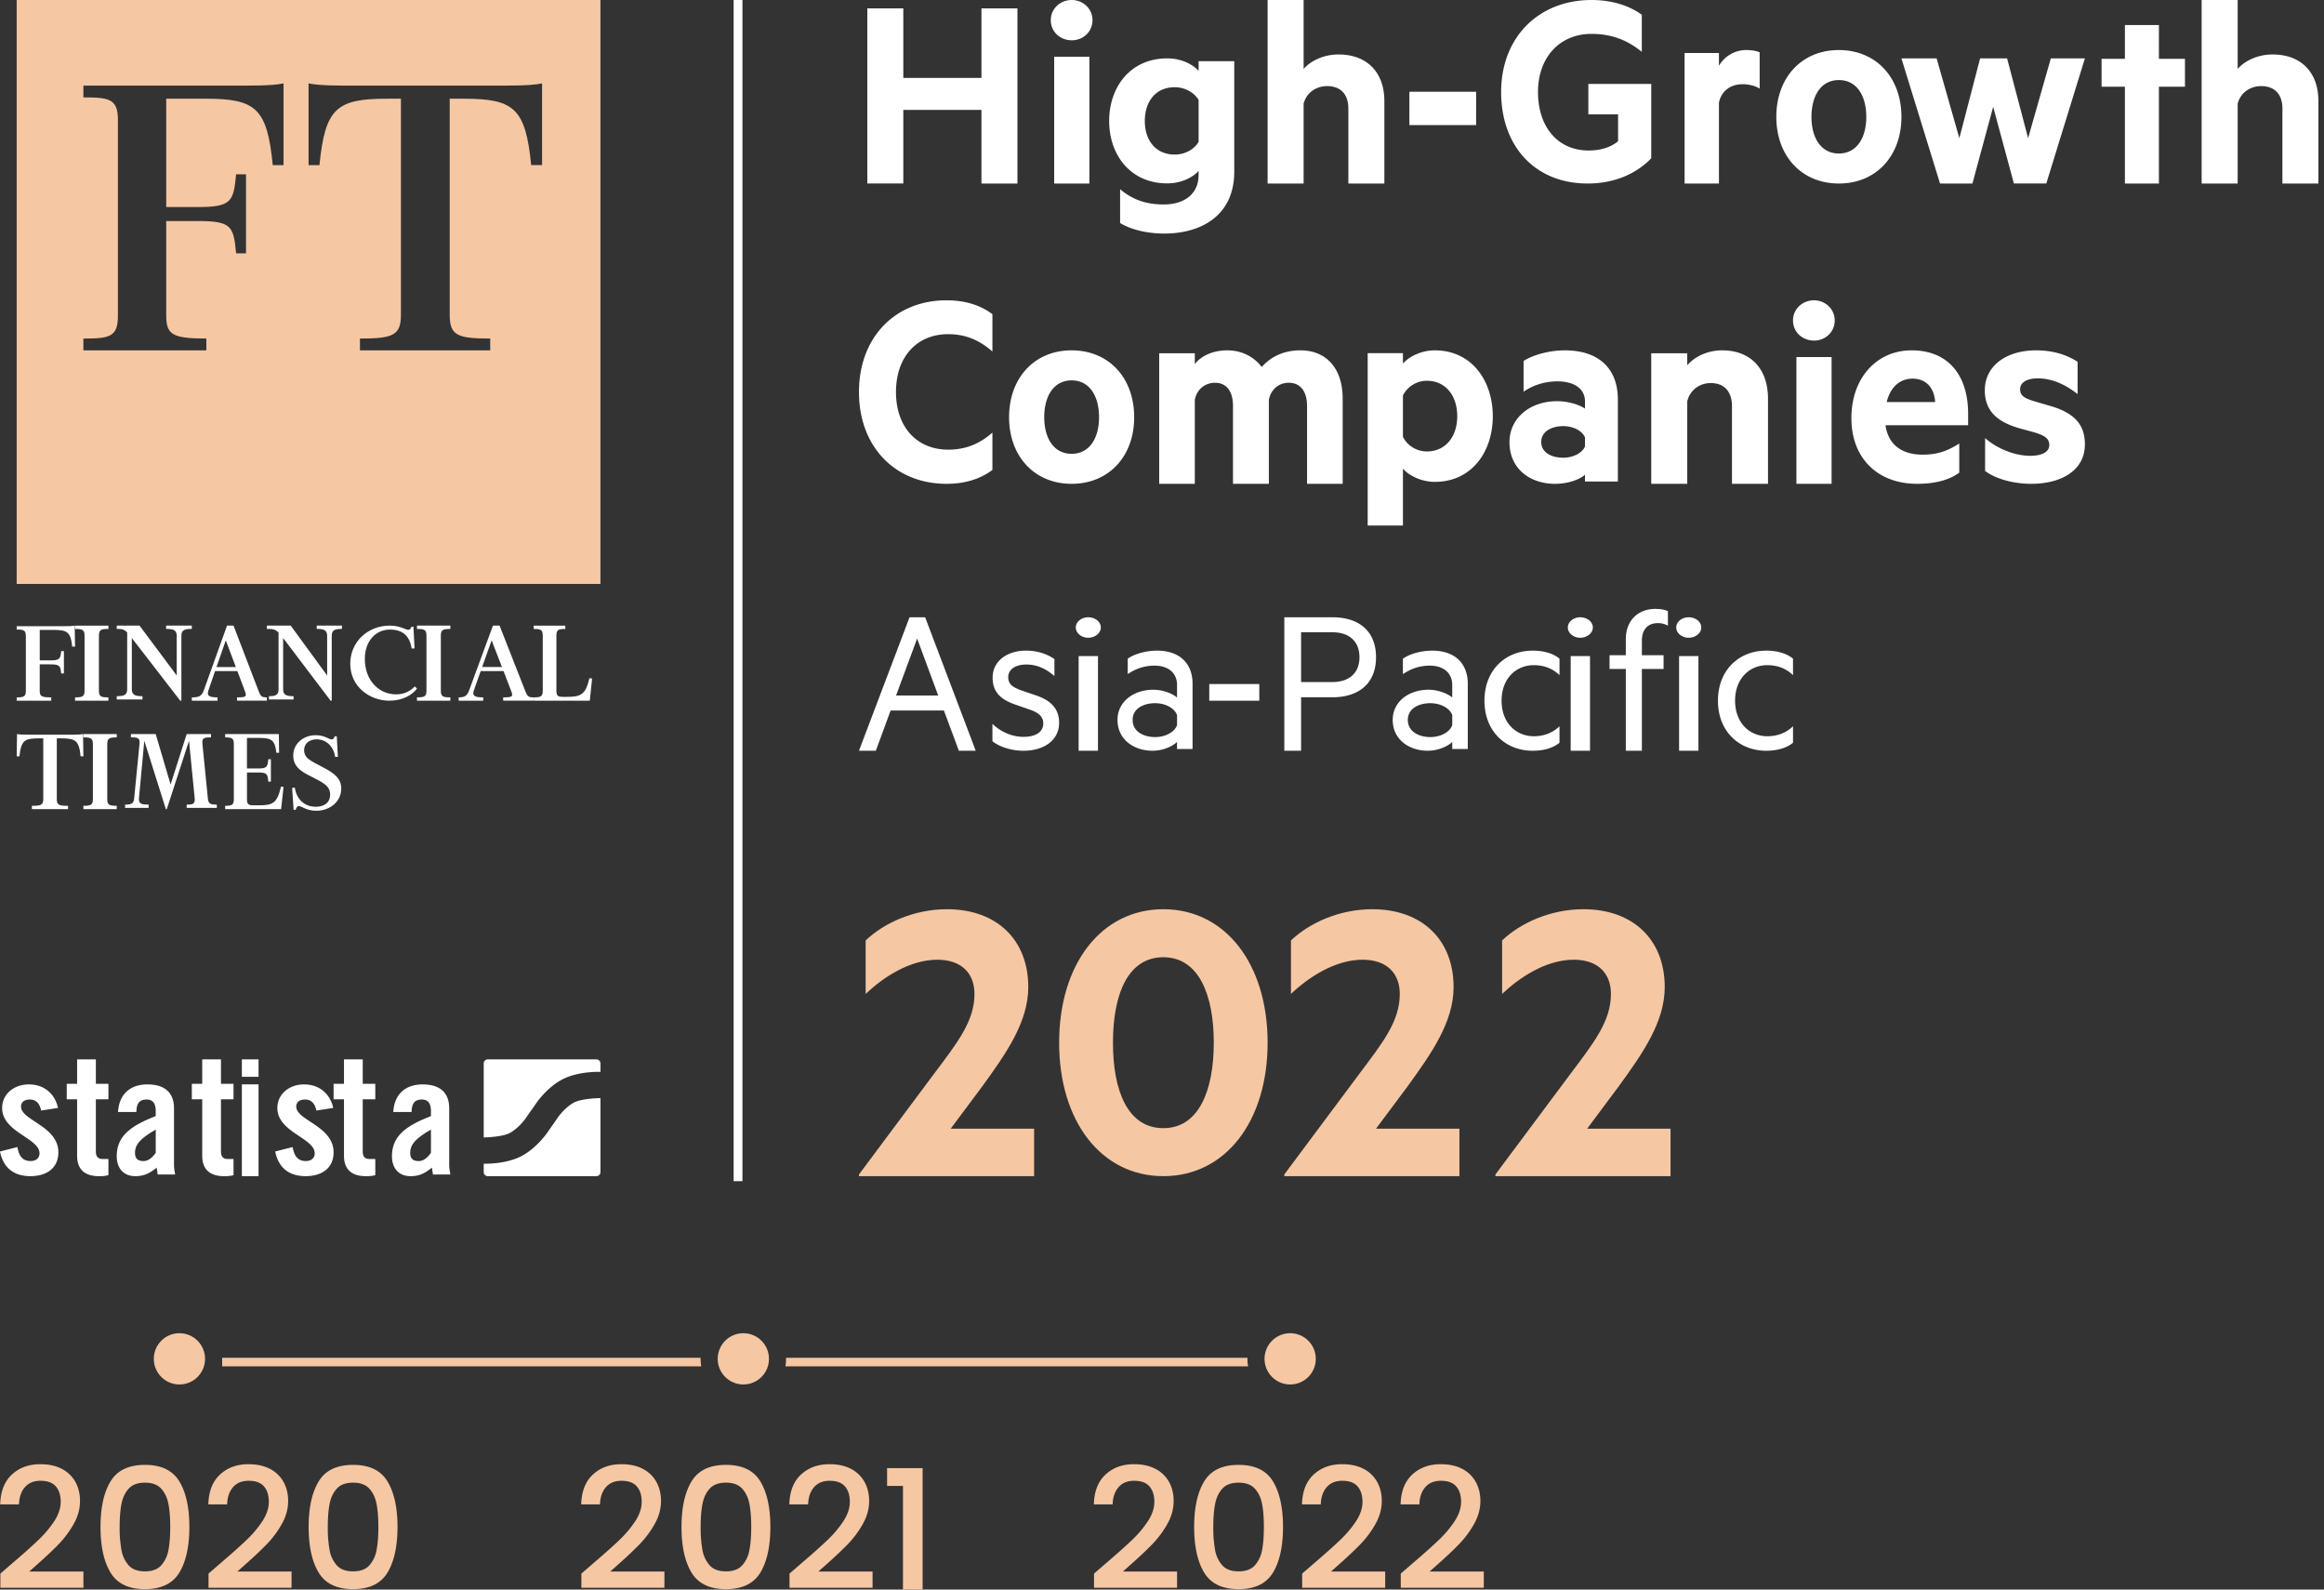 <svg width="136" height="93" xmlns="http://www.w3.org/2000/svg"><rect width="100%" height="100%" fill="#333333" stroke="none"/><g fill="none" fill-rule="evenodd"><path d="M43.19 0v69.104" stroke="#FFF" stroke-width=".517"/><path fill="#FFF" fill-rule="nonzero" d="M59.54.488v10.249h-2.106V6.43h-4.573v4.306h-2.106V.488h2.106V4.56h4.573V.488h2.106m2.151 10.249h2.059V3.319h-2.06v7.418zm1.03-8.38c-.664 0-1.229-.482-1.229-1.179 0-.68.565-1.178 1.228-1.178.648 0 1.212.498 1.212 1.178 0 .697-.564 1.18-1.212 1.18zm7.421 3.492c-.236-.406-.774-.746-1.397-.746-1.11 0-1.75.827-1.75 1.978 0 1.135.64 1.962 1.75 1.962.623 0 1.161-.324 1.397-.746V5.85zm0 4.15c-.336.373-.993.73-1.834.73-2.171 0-3.4-1.686-3.4-3.648 0-1.978 1.229-3.665 3.4-3.665.841 0 1.498.357 1.834.73v-.568h2.087v6.454c0 2.66-2.037 3.633-4.09 3.633-1.026 0-1.985-.243-2.591-.617V11.07c.774.649 1.582.892 2.557.892 1.128 0 2.037-.552 2.037-1.735V10zM74.18 0h2.108v4.03c.408-.463 1.156-.843 2.04-.843 1.716 0 2.685 1.091 2.685 2.726v4.824h-2.107V6.343c0-.776-.408-1.305-1.241-1.305-.646 0-1.207.38-1.377 1.024v4.675h-2.107V0m8.296 7.32h3.905V5.368h-3.905zm12.213.943V6.69h-1.74V4.911h3.68v4.352c-1.004 1.033-2.359 1.474-3.714 1.474-3.112 0-5.07-2.202-5.07-5.352C87.846 2.167 90.055 0 93.133 0c1.171 0 2.21.322 2.945.864v2.168c-.836-.678-1.757-1.05-2.945-1.05-1.84 0-3.13 1.354-3.13 3.403 0 2.016 1.14 3.42 2.963 3.42.67 0 1.272-.168 1.724-.542m8.285-3.079c-.276-.17-.633-.256-1.005-.256-.68 0-1.232.376-1.378 1.076v4.733h-2.01V3.099h2.01v.752a1.842 1.842 0 011.621-.923c.34 0 .648.069.762.137v2.12m4.635-.501c-1.035 0-1.603.903-1.603 2.157 0 1.237.568 2.14 1.604 2.14s1.604-.903 1.604-2.14c0-1.254-.568-2.157-1.604-2.157zm0 6.053c-2.172 0-3.66-1.605-3.66-3.896 0-2.308 1.488-3.913 3.66-3.913 2.174 0 3.661 1.605 3.661 3.913 0 2.29-1.487 3.896-3.66 3.896zm11.074-2.653l1.33-4.668h1.994l-2.26 7.32h-1.895L116.64 6.25l-1.214 4.488h-1.895l-2.26-7.32h2.06l1.33 4.667 1.214-4.668h1.58l1.23 4.668m7.654 2.652h-1.99V5.072h-1.365V3.44h1.365V1.464h1.99V3.44h1.525v1.633h-1.525v5.665M128.84 0h2.108v4.03c.408-.463 1.156-.843 2.04-.843 1.716 0 2.685 1.091 2.685 2.726v4.824h-2.107V6.343c0-.776-.409-1.305-1.242-1.305-.645 0-1.206.38-1.376 1.024v4.675h-2.108V0M55.389 17.57c1.125 0 2.015.304 2.687.812v2.184c-.79-.694-1.613-1.015-2.587-1.015-1.847 0-3.056 1.338-3.056 3.386 0 2.033 1.21 3.37 3.056 3.37.974 0 1.797-.304 2.587-.998v2.184c-.672.507-1.562.813-2.687.813-2.99 0-5.122-2.151-5.122-5.369 0-3.217 2.133-5.368 5.122-5.368m7.323 4.685c-1.036 0-1.604.903-1.604 2.156 0 1.237.568 2.14 1.604 2.14s1.604-.903 1.604-2.14c0-1.253-.568-2.156-1.604-2.156zm0 6.052c-2.173 0-3.66-1.605-3.66-3.896 0-2.307 1.487-3.913 3.66-3.913s3.66 1.606 3.66 3.913c0 2.291-1.487 3.896-3.66 3.896zm13.391-7.809c1.546 0 2.47 1.094 2.47 2.82v4.989h-2.084v-4.544c0-.821-.353-1.368-1.075-1.368-.537 0-1.025.342-1.16.991v4.92h-2.099v-4.543c0-.821-.337-1.368-1.059-1.368-.537 0-1.042.342-1.176.991v4.92h-2.084v-7.637h2.084v.632c.37-.478 1.059-.803 1.898-.803.891 0 1.597.41 2.017.974.488-.546 1.21-.974 2.268-.974m5.997 5.059c.25.51.799.856 1.398.856 1.114 0 1.78-.889 1.78-2.06 0-1.185-.666-2.075-1.78-2.075-.616 0-1.148.362-1.398.857v2.422zm0 5.19h-2.063V20.662H82.1v.61c.333-.396 1.065-.775 1.864-.775 2.162 0 3.394 1.78 3.394 3.856 0 2.076-1.232 3.839-3.394 3.839-.8 0-1.531-.38-1.864-.774v3.328zm10.653-5.161c-.178-.403-.713-.655-1.279-.655-.631 0-1.28.286-1.28.924 0 .655.649.924 1.28.924.566 0 1.1-.252 1.279-.655v-.538zm0-2.099c0-.722-.6-1.175-1.619-1.175-.728 0-1.408.218-1.975.605V21.12c.518-.336 1.457-.622 2.412-.622 1.99 0 3.107 1.059 3.107 2.889v4.785h-1.925v-.403c-.243.252-.955.538-1.748.538-1.457 0-2.671-.873-2.671-2.435 0-1.427 1.214-2.401 2.8-2.401.63 0 1.327.218 1.619.437v-.42zm3.877-2.818h2.108v.701c.408-.479 1.155-.872 2.04-.872 1.716 0 2.685 1.129 2.685 2.82v4.989h-2.108v-4.544c0-.804-.408-1.35-1.24-1.35-.646 0-1.207.392-1.377 1.059v4.835H96.63v-7.638m8.496 7.638h2.058v-7.418h-2.058v7.418zm1.029-8.38c-.663 0-1.228-.482-1.228-1.179 0-.68.565-1.178 1.228-1.178.647 0 1.212.498 1.212 1.178 0 .697-.565 1.18-1.212 1.18zm4.253 3.598h2.837c-.05-.803-.504-1.371-1.326-1.371-.689 0-1.276.435-1.511 1.371zm-.068 1.355c.168 1.22 1.058 1.721 2.166 1.721.823 0 1.41-.183 2.15-.651v1.705c-.622.451-1.461.652-2.469.652-2.283 0-3.844-1.472-3.844-3.846 0-2.341 1.477-3.963 3.525-3.963 2.182 0 3.307 1.506 3.307 3.712v.67h-4.835zm5.828.751c.734.653 1.793 1.037 2.63 1.037.632 0 1.126-.183 1.126-.635 0-.418-.34-.568-.87-.736l-.734-.2c-1.332-.352-2.169-.97-2.169-2.258 0-1.454 1.281-2.34 2.988-2.34.974 0 1.759.234 2.442.668v1.89c-.683-.535-1.468-.92-2.34-.92-.58 0-1.024.217-1.024.635 0 .402.29.535.82.702l.854.251c1.451.401 2.117 1.07 2.117 2.275 0 1.504-1.35 2.307-3.142 2.307-1.007 0-2.049-.268-2.698-.752V25.63M54.14 36.114l2.96 7.809h-.987l-.875-2.353h-3.12l-.864 2.353h-.987l2.96-7.809h.913zm45.252 2.27v5.539H98.26v-5.538h1.132zm-39.34-.318c.627 0 1.202.178 1.653.495v.989c-.463-.393-.977-.672-1.653-.672-.575 0-1.05.253-1.05.735 0 .457.3.608.825.799l.852.29c.837.292 1.301.787 1.301 1.585 0 1.04-.914 1.636-2.077 1.636-.726 0-1.415-.229-1.827-.558V42.35c.512.482 1.15.76 1.827.76.612 0 1.15-.228 1.15-.786 0-.418-.312-.646-.8-.81l-.764-.266c-.838-.28-1.401-.685-1.401-1.598 0-.988.863-1.585 1.964-1.585zm36.817-2.44c.305 0 .52.038.737.126v.856a1.113 1.113 0 00-.597-.151c-.558 0-.926.352-.926 1.02v.856h1.269v.806h-1.27v4.784h-.94v-4.784h-.952v-.806h.952V37.4c0-1.12.737-1.775 1.727-1.775zm-32.615 2.759v5.538h-1.132v-5.538h1.132zm28.793 0v5.538h-1.131v-5.538h1.131zm-25.336-.319c1.306 0 2.077.737 2.077 1.932v3.824h-.908v-.42c-.211.229-.784.52-1.431.52-1.132 0-2.053-.686-2.053-1.803 0-1.054.921-1.766 2.103-1.766.573 0 1.144.241 1.381.458v-.737c0-.7-.51-1.13-1.319-1.13-.61 0-1.107.19-1.568.495v-.902c.374-.267 1.034-.47 1.718-.47zm21.982 0c.567 0 1.16.127 1.569.47v.963c-.422-.406-.936-.583-1.503-.583-1.043 0-1.887.785-1.887 2.078 0 1.293.844 2.08 1.887 2.08.567 0 1.08-.179 1.503-.584v.963c-.409.342-1.002.47-1.57.47-1.582 0-2.822-1.129-2.822-2.929 0-1.8 1.24-2.928 2.823-2.928zm13.664 0c.567 0 1.16.127 1.57.47v.963c-.422-.406-.937-.583-1.504-.583-1.042 0-1.886.785-1.886 2.078 0 1.293.844 2.08 1.886 2.08.567 0 1.082-.179 1.504-.584v.963c-.41.342-1.003.47-1.57.47-1.583 0-2.823-1.129-2.823-2.929 0-1.8 1.24-2.928 2.823-2.928zm-25.38-1.952c1.542 0 2.548.801 2.548 2.34 0 1.526-1.006 2.34-2.548 2.34H76.14v3.129h-.982v-7.809h2.82zm5.838 1.952c1.307 0 2.079.737 2.079 1.932v3.824h-.909v-.42c-.211.229-.784.52-1.43.52-1.133 0-2.054-.686-2.054-1.803 0-1.054.92-1.766 2.103-1.766.573 0 1.144.241 1.381.458v-.737c0-.7-.51-1.13-1.318-1.13-.61 0-1.108.19-1.569.495v-.902c.374-.267 1.034-.47 1.717-.47zM67.6 41.141c-.672 0-1.319.304-1.319.978 0 .686.647 1.004 1.319 1.004.585 0 1.132-.28 1.281-.7v-.583c-.149-.42-.696-.699-1.281-.699zm16.105 0c-.672 0-1.319.304-1.319.978 0 .686.647 1.004 1.319 1.004.585 0 1.132-.28 1.281-.7v-.583c-.149-.42-.696-.699-1.281-.699zm-10.011-1.122v.976h-2.928v-.976h2.928zM53.67 37.36l-1.233 3.332h2.467L53.67 37.36zm24.294-.369H76.14v2.913h1.826c1.032 0 1.59-.572 1.59-1.45 0-.89-.558-1.463-1.59-1.463zm-14.284-.877c.407 0 .74.263.74.599 0 .324-.333.599-.74.599-.393 0-.725-.275-.725-.599 0-.336.332-.599.725-.599zm28.793 0c.407 0 .74.263.74.599 0 .324-.333.599-.74.599-.392 0-.724-.275-.724-.599 0-.336.332-.599.724-.599zm6.345 0c.407 0 .74.263.74.599 0 .324-.333.599-.74.599-.393 0-.725-.275-.725-.599 0-.336.332-.599.725-.599z"/><path d="M60.516 66.034v2.778H50.267v-.1l4.368-5.856c1.39-1.852 2.391-3.103 2.391-4.705 0-1.2-.756-2.002-2.171-2.002-1.635 0-3.197 1.05-4.198 2.002v-3.129c1.074-1.025 2.831-1.827 4.759-1.827 2.904 0 4.758 1.777 4.758 4.556 0 2.026-1.269 3.853-2.709 5.83l-1.83 2.453h4.88m4.615-5.03c0 2.809.858 5 2.95 5 2.067 0 2.95-2.191 2.95-5 0-2.807-.883-5-2.95-5-2.092 0-2.95 2.193-2.95 5zm-3.15 0c0-4.606 2.47-7.809 6.1-7.809 3.63 0 6.1 3.203 6.1 7.809s-2.47 7.808-6.1 7.808c-3.63 0-6.1-3.202-6.1-7.808zm23.425 5.03v2.778H75.157v-.1l4.368-5.856c1.39-1.852 2.39-3.103 2.39-4.705 0-1.2-.755-2.002-2.17-2.002-1.636 0-3.198 1.05-4.198 2.002v-3.129c1.074-1.025 2.83-1.827 4.759-1.827 2.903 0 4.758 1.777 4.758 4.556 0 2.026-1.27 3.853-2.709 5.83l-1.83 2.453h4.88m12.355 0v2.778H87.513v-.1l4.368-5.856c1.39-1.852 2.39-3.103 2.39-4.705 0-1.2-.755-2.002-2.17-2.002-1.636 0-3.197 1.05-4.198 2.002v-3.129c1.074-1.025 2.83-1.827 4.759-1.827 2.903 0 4.758 1.777 4.758 4.556 0 2.026-1.269 3.853-2.709 5.83l-1.83 2.453h4.88" fill="#F6C7A3" fill-rule="nonzero"/><path d="M1.687 63.444c.917 0 1.532.568 1.708 1.376l-.99.154c-.083-.414-.29-.645-.665-.645-.303 0-.51.144-.51.414 0 .808 2.186 1.135 2.186 2.674 0 .924-.687 1.395-1.635 1.395-1.02 0-1.604-.538-1.781-1.443l1.02-.26c.073.434.24.819.771.819.302 0 .521-.165.521-.453 0-.894-2.187-1.231-2.187-2.646 0-.817.687-1.385 1.562-1.385zM5.61 61.98v1.43h.735v.907H5.61v3.056c0 .276.118.433.373.433h.362v.947a1.89 1.89 0 01-.549.06c-.823 0-1.283-.385-1.283-1.194v-3.302h-.608v-.908h.608V61.98H5.61zm3.017 1.464c.993 0 1.556.462 1.556 1.404v3.32c0 .163.038.375.067.548H9.227c-.01-.144-.047-.279-.057-.404-.4.327-.735.5-1.25.5-.725 0-1.088-.5-1.088-1.164 0-1.135.745-1.76 2.28-2.347v-.308c0-.433-.17-.664-.524-.664-.487 0-.591.289-.61.731h-1.07c.058-1.048.717-1.616 1.718-1.616zm4.304-1.464v1.43h.735v.907h-.735v3.056c0 .276.117.433.373.433h.362v.947c-.147.04-.275.06-.549.06-.823 0-1.283-.385-1.283-1.194v-3.302h-.608v-.908h.608V61.98h1.097zm2.199 1.461v5.371h-.976v-5.37h.976zm2.664.003c.916 0 1.53.568 1.707 1.376l-.989.154c-.083-.414-.291-.645-.666-.645-.302 0-.51.144-.51.414 0 .808 2.186 1.135 2.186 2.674 0 .924-.687 1.395-1.634 1.395-1.021 0-1.604-.538-1.782-1.443l1.02-.26c.074.434.24.819.772.819.301 0 .52-.165.52-.453 0-.894-2.187-1.231-2.187-2.646 0-.817.687-1.385 1.563-1.385zm3.433-1.464v1.43h.735v.907h-.735v3.056c0 .276.118.433.373.433h.362v.947c-.147.04-.275.06-.548.06-.824 0-1.284-.385-1.284-1.194v-3.302h-.608v-.908h.608V61.98h1.097zm3.506 1.464c.992 0 1.555.462 1.555 1.404v3.32c0 .163.038.375.067.548h-1.021c-.01-.144-.048-.279-.058-.404-.4.327-.734.5-1.25.5-.725 0-1.088-.5-1.088-1.164 0-1.135.745-1.76 2.281-2.347v-.308c0-.433-.172-.664-.525-.664-.486 0-.591.289-.61.731h-1.069c.058-1.048.715-1.616 1.718-1.616zm10.406.795v4.334a.239.239 0 01-.239.24h-6.354a.24.24 0 01-.24-.24v-.49c.098.002 1.293.033 2.205-.442.88-.456 1.499-1.351 1.499-1.351l.233-.336.077-.108c.01-.012.046-.064.082-.115l.254-.366s.405-.586.95-.868c.443-.23 1.471-.251 1.471-.251a.318.318 0 00.062-.007zm-26.025 1.85c-.974.558-1.212.914-1.212 1.367 0 .337.172.472.496.472.296 0 .535-.222.716-.482V66.09zm16.105 0c-.973.558-1.212.914-1.212 1.367 0 .337.172.472.496.472.296 0 .535-.222.716-.482V66.09zM34.9 61.98a.24.24 0 01.24.239v.494l-.02-.002s-1.26-.055-2.212.44c-.88.456-1.5 1.351-1.5 1.351-.102.15-.207.3-.232.336a9.98 9.98 0 00-.159.223l-.254.366s-.406.586-.95.869c-.443.23-1.471.25-1.471.25a.19.19 0 00-.035.003v-4.33a.24.24 0 01.239-.239H34.9zm-19.77 0v1.019h-.976V61.98h.976z" fill="#FFF" fill-rule="nonzero"/><path d="M35.138 0v34.162H.976V0h34.162zM16.593 4.88c-.404.077-.858.128-2.146.128H4.88v.69c1.49 0 2.02.077 2.02 1.304v11.502c0 1.227-.53 1.303-2.02 1.303v.69h7.195v-.69c-2.045 0-2.348-.255-2.348-1.38v-5.495h1.843c1.994 0 2.095.306 2.247 1.891h.58v-4.626h-.58c-.152 1.584-.253 1.917-2.247 1.917H9.727V5.775h2.322c2.928 0 3.585.562 3.913 3.885h.631V4.88zm15.129 0c-.408.077-.867.128-2.167.128l-9.565-.001c-1.123-.006-1.55-.055-1.933-.127v4.78h.638c.331-3.323.994-3.885 3.951-3.885h.816v12.652c0 1.202-.484 1.38-2.397 1.38v.69h7.623v-.69c-1.912 0-2.371-.178-2.371-1.38V5.775h.816c2.958 0 3.62.562 3.952 3.884h.637V4.88z" fill="#F6C7A3" fill-rule="nonzero"/><path d="M2.325 40.412c0 .316.087.389.675.389v.194H.976V40.8c.4 0 .537-.037.537-.382v-3.206c0-.345-.138-.38-.537-.38v-.194h2.778c.37 0 .5-.015.617-.037l.021 1.23h-.166c-.094-.9-.32-.978-1.16-.978h-.74v1.783h.601c.573 0 .61-.093.653-.54h.16V39.4h-.16c-.044-.446-.08-.532-.653-.532h-.602v1.545m2.067.582v-.196c.413 0 .556-.037.556-.385v-3.232c0-.348-.143-.384-.556-.384v-.196h1.952v.196c-.412 0-.555.036-.555.384v3.232c0 .348.143.385.555.385v.196H4.392m6.156 0l-2.833-3.666v3.002c0 .35.233.4.623.4v.192H6.832v-.192c.39 0 .61-.05.61-.4v-3.33c-.185-.192-.315-.206-.61-.206v-.193h1.334l2.176 2.917v-2.325c0-.35-.232-.4-.622-.4v-.192h1.505v.193c-.39 0-.61.05-.61.399v3.8h-.067m2.121-1.969h1.133l-.59-1.56-.543 1.56zm.06 1.97h-1.504V40.8c.398 0 .577-.058.701-.41l1.36-3.789h.379l1.464 3.817c.13.339.192.382.488.382v.194h-1.746V40.8c.536 0 .584-.043.454-.382l-.433-1.157h-1.306l-.385 1.121c-.124.345.068.418.529.418v.194zm6.617 0l-2.777-3.666v3.002c0 .35.229.4.61.4v.192h-1.441v-.192c.355 0 .563-.05.563-.4v-3.323c-.201-.2-.355-.213-.684-.213v-.193h1.395l2.132 2.917v-2.325c0-.35-.228-.4-.61-.4v-.192h1.475v.193c-.382 0-.596.05-.596.399v3.8h-.067m4.736-4.329h.111l.067 1.27-.17.007c-.112-.73-.52-1.108-1.27-1.108-.83 0-1.47.673-1.47 1.712 0 1.325.884 2.077 1.812 2.077.4 0 .764-.106 1.113-.463l.127.126c-.29.386-.854.709-1.619.709-1.136 0-2.286-.807-2.286-2.161 0-1.306 1.047-2.232 2.316-2.232.601 0 .92.246 1.083.246.09 0 .142-.063.186-.183m.32 4.33v-.196c.413 0 .555-.037.555-.385v-3.232c0-.348-.142-.384-.555-.384v-.196h1.952v.196c-.413 0-.556.036-.556.384v3.232c0 .348.143.385.556.385v.196h-1.952m3.813-1.97h1.16l-.605-1.56-.555 1.56zm.063 1.97h-1.436V40.8c.317 0 .485-.058.612-.41l1.393-3.789h.388l1.499 3.817c.134.339.197.382.5.382v.194h-1.788V40.8c.549 0 .598-.043.464-.382l-.443-1.157H28.13l-.395 1.121c-.126.345.071.418.543.418v.194z" fill="#FFF" fill-rule="nonzero"/><path d="M31.234 40.995v-.196c.392 0 .528-.037.528-.385v-3.232c0-.348-.136-.384-.528-.384v-.196h1.847v.196c-.392 0-.52.036-.52.384v3.262c0 .29.142.326.377.326h.222c.834 0 1.105-.123 1.333-1.095l.157.022-.136 1.298h-3.28M4.86 42.947l.02 1.3h-.162c-.092-.934-.311-1.049-1.132-1.049h-.262v3.559c0 .338.128.388.658.388v.194H1.867v-.194c.53 0 .665-.05.665-.388v-3.559h-.261c-.821 0-1.04.115-1.132 1.05H.976l.021-1.301c.113.021.24.036.601.036h2.66c.36 0 .488-.015.601-.036m.021 4.392v-.196c.413 0 .556-.036.556-.384v-3.232c0-.348-.143-.385-.556-.385v-.195h1.952v.195c-.413 0-.555.037-.555.385v3.232c0 .348.142.384.555.384v.196H4.88m7.469-4.392v.192c-.375 0-.539.022-.505.364l.32 3.208c.035.328.157.363.525.363v.193h-1.765v-.193c.368 0 .498-.035.47-.363l-.333-3.372-1.301 4h-.055l-1.26-4-.314 3.365c-.034.342.191.37.566.37v.193H7.32v-.193c.375 0 .505-.063.532-.37l.313-3.201c.034-.342-.13-.364-.504-.364v-.192h1.451l.872 2.952.94-2.952h1.425m3.503 2.783h-.15c-.042-.45-.076-.536-.619-.536h-.63v1.594c0 .29.137.327.363.327h.343c.803 0 1.064-.124 1.283-1.095l.151.022-.144 1.297h-3.272v-.196c.377 0 .507-.036.507-.384v-3.232c0-.348-.13-.385-.507-.385v-.195h3.142l.013 1.094h-.158c-.096-.776-.28-.87-1.104-.87h-.618v1.79h.631c.543 0 .577-.093.618-.543h.151v1.312m3.468.75c0-.388-.247-.586-.67-.819l-.679-.353c-.508-.275-.812-.572-.812-1.108 0-.671.572-1.187 1.32-1.187.516 0 .777.248.926.248.098 0 .14-.064.183-.184h.12l.064 1.2-.156.007c-.084-.579-.5-1.03-1.087-1.03-.438 0-.734.26-.734.635 0 .41.31.572.65.762l.585.31c.55.298.94.602.94 1.173 0 .756-.65 1.3-1.469 1.3-.572 0-.854-.276-1.01-.276-.099 0-.148.085-.19.219h-.12l-.085-1.278.155-.022c.12.791.671 1.123 1.221 1.123.46 0 .848-.205.848-.72" fill="#FFF" fill-rule="nonzero"/><path d="M4.882 92.894v-.95h-3.17l.46-.41c.52-.46.947-.864 1.28-1.21.333-.347.622-.737.865-1.17.243-.434.365-.88.365-1.34 0-.42-.092-.794-.275-1.12a1.883 1.883 0 00-.795-.76c-.347-.18-.763-.27-1.25-.27-.673 0-1.228.201-1.665.605-.437.403-.665.985-.685 1.745h1.1c.013-.42.128-.755.345-1.005.217-.25.522-.375.915-.375.407 0 .705.11.895.33.19.22.285.52.285.9 0 .366-.122.738-.365 1.115a6.207 6.207 0 01-.915 1.095c-.367.353-.87.803-1.51 1.35l-.74.64v.83h4.86zm3.6.08c.953 0 1.625-.324 2.015-.97.39-.647.585-1.537.585-2.67 0-1.127-.195-2.014-.585-2.66-.39-.647-1.062-.97-2.015-.97-.953 0-1.625.323-2.015.97-.39.646-.585 1.533-.585 2.66 0 1.133.195 2.023.585 2.67.39.646 1.062.97 2.015.97zm0-1.04c-.42 0-.737-.117-.95-.35a1.81 1.81 0 01-.425-.9 7.346 7.346 0 01-.105-1.35c0-.527.035-.974.105-1.34.07-.367.212-.667.425-.9.213-.234.53-.35.95-.35.42 0 .737.116.95.35.213.233.355.533.425.9.07.366.105.813.105 1.34 0 .533-.035.983-.105 1.35a1.81 1.81 0 01-.425.9c-.213.233-.53.35-.95.35zm8.58.96v-.95h-3.17l.46-.41c.52-.46.947-.864 1.28-1.21.333-.347.622-.737.865-1.17.243-.434.365-.88.365-1.34 0-.42-.092-.794-.275-1.12a1.883 1.883 0 00-.795-.76c-.347-.18-.763-.27-1.25-.27-.673 0-1.228.201-1.665.605-.437.403-.665.985-.685 1.745h1.1c.013-.42.128-.755.345-1.005.217-.25.522-.375.915-.375.407 0 .705.11.895.33.19.22.285.52.285.9 0 .366-.122.738-.365 1.115a6.207 6.207 0 01-.915 1.095c-.367.353-.87.803-1.51 1.35l-.74.64v.83h4.86zm3.6.08c.953 0 1.625-.324 2.015-.97.39-.647.585-1.537.585-2.67 0-1.127-.195-2.014-.585-2.66-.39-.647-1.062-.97-2.015-.97-.953 0-1.625.323-2.015.97-.39.646-.585 1.533-.585 2.66 0 1.133.195 2.023.585 2.67.39.646 1.062.97 2.015.97zm0-1.04c-.42 0-.737-.117-.95-.35a1.81 1.81 0 01-.425-.9 7.346 7.346 0 01-.105-1.35c0-.527.035-.974.105-1.34.07-.367.212-.667.425-.9.213-.234.53-.35.95-.35.42 0 .737.116.95.35.213.233.355.533.425.9.07.366.105.813.105 1.34 0 .533-.035.983-.105 1.35a1.81 1.81 0 01-.425.9c-.213.233-.53.35-.95.35zm18.22.96v-.95h-3.17l.46-.41c.52-.46.947-.864 1.28-1.21.333-.347.622-.737.865-1.17.243-.434.365-.88.365-1.34 0-.42-.092-.794-.275-1.12a1.883 1.883 0 00-.795-.76c-.347-.18-.763-.27-1.25-.27-.673 0-1.228.201-1.665.605-.437.403-.665.985-.685 1.745h1.1c.013-.42.128-.755.345-1.005.217-.25.522-.375.915-.375.407 0 .705.11.895.33.19.22.285.52.285.9 0 .366-.122.738-.365 1.115a6.207 6.207 0 01-.915 1.095c-.367.353-.87.803-1.51 1.35l-.74.64v.83h4.86zm3.6.08c.953 0 1.625-.324 2.015-.97.39-.647.585-1.537.585-2.67 0-1.127-.195-2.014-.585-2.66-.39-.647-1.062-.97-2.015-.97-.953 0-1.625.323-2.015.97-.39.646-.585 1.533-.585 2.66 0 1.133.195 2.023.585 2.67.39.646 1.062.97 2.015.97zm0-1.04c-.42 0-.737-.117-.95-.35a1.81 1.81 0 01-.425-.9 7.346 7.346 0 01-.105-1.35c0-.527.035-.974.105-1.34.07-.367.212-.667.425-.9.213-.234.53-.35.95-.35.42 0 .737.116.95.35.213.233.355.533.425.9.07.366.105.813.105 1.34 0 .533-.035.983-.105 1.35a1.81 1.81 0 01-.425.9c-.213.233-.53.35-.95.35zm8.58.96v-.95h-3.17l.46-.41c.52-.46.947-.864 1.28-1.21.333-.347.622-.737.865-1.17.243-.434.365-.88.365-1.34 0-.42-.092-.794-.275-1.12a1.883 1.883 0 00-.795-.76c-.347-.18-.763-.27-1.25-.27-.673 0-1.228.201-1.665.605-.437.403-.665.985-.685 1.745h1.1c.013-.42.128-.755.345-1.005.217-.25.522-.375.915-.375.407 0 .705.11.895.33.19.22.285.52.285.9 0 .366-.122.738-.365 1.115a6.207 6.207 0 01-.915 1.095c-.367.353-.87.803-1.51 1.35l-.74.64v.83h4.86zm2.93.1v-7.1h-2.08v1.04h.93v6.06h1.15zm14.89-.1v-.95h-3.17l.46-.41c.52-.46.947-.864 1.28-1.21.333-.347.622-.737.865-1.17.243-.434.365-.88.365-1.34 0-.42-.092-.794-.275-1.12a1.883 1.883 0 00-.795-.76c-.347-.18-.763-.27-1.25-.27-.673 0-1.228.201-1.665.605-.437.403-.665.985-.685 1.745h1.1c.013-.42.128-.755.345-1.005.217-.25.522-.375.915-.375.407 0 .705.11.895.33.19.22.285.52.285.9 0 .366-.122.738-.365 1.115a6.207 6.207 0 01-.915 1.095c-.367.353-.87.803-1.51 1.35l-.74.64v.83h4.86zm3.6.08c.953 0 1.625-.324 2.015-.97.39-.647.585-1.537.585-2.67 0-1.127-.195-2.014-.585-2.66-.39-.647-1.062-.97-2.015-.97-.953 0-1.625.323-2.015.97-.39.646-.585 1.533-.585 2.66 0 1.133.195 2.023.585 2.67.39.646 1.062.97 2.015.97zm0-1.04c-.42 0-.737-.117-.95-.35a1.81 1.81 0 01-.425-.9 7.346 7.346 0 01-.105-1.35c0-.527.035-.974.105-1.34.07-.367.212-.667.425-.9.213-.234.53-.35.95-.35.42 0 .737.116.95.35.213.233.355.533.425.9.07.366.105.813.105 1.34 0 .533-.035.983-.105 1.35a1.81 1.81 0 01-.425.9c-.213.233-.53.35-.95.35zm8.58.96v-.95h-3.17l.46-.41c.52-.46.947-.864 1.28-1.21.333-.347.622-.737.865-1.17.243-.434.365-.88.365-1.34 0-.42-.092-.794-.275-1.12a1.883 1.883 0 00-.795-.76c-.347-.18-.763-.27-1.25-.27-.673 0-1.228.201-1.665.605-.437.403-.665.985-.685 1.745h1.1c.013-.42.128-.755.345-1.005.217-.25.522-.375.915-.375.407 0 .705.11.895.33.19.22.285.52.285.9 0 .366-.122.738-.365 1.115a6.207 6.207 0 01-.915 1.095c-.367.353-.87.803-1.51 1.35l-.74.64v.83h4.86zm5.77 0v-.95h-3.17l.46-.41c.52-.46.947-.864 1.28-1.21.333-.347.622-.737.865-1.17.243-.434.365-.88.365-1.34 0-.42-.092-.794-.275-1.12a1.883 1.883 0 00-.795-.76c-.347-.18-.763-.27-1.25-.27-.673 0-1.228.201-1.665.605-.437.403-.665.985-.685 1.745h1.1c.013-.42.128-.755.345-1.005.217-.25.522-.375.915-.375.407 0 .705.11.895.33.19.22.285.52.285.9 0 .366-.122.738-.365 1.115a6.207 6.207 0 01-.915 1.095c-.367.353-.87.803-1.51 1.35l-.74.64v.83h4.86zM41 79.5c0 .15.013.296.038.439H13v-.5h28v.061zm32-.062v.062c0 .15.013.296.038.439H45.962A2.55 2.55 0 0046 79.5l-.002-.062h27.003z" fill="#F6C7A3" fill-rule="nonzero"/><circle fill="#F6C7A3" fill-rule="nonzero" cx="75.5" cy="79.5" r="1.5"/><circle fill="#F6C7A3" fill-rule="nonzero" cx="43.5" cy="79.5" r="1.5"/><circle fill="#F6C7A3" fill-rule="nonzero" cx="10.5" cy="79.5" r="1.5"/></g></svg>